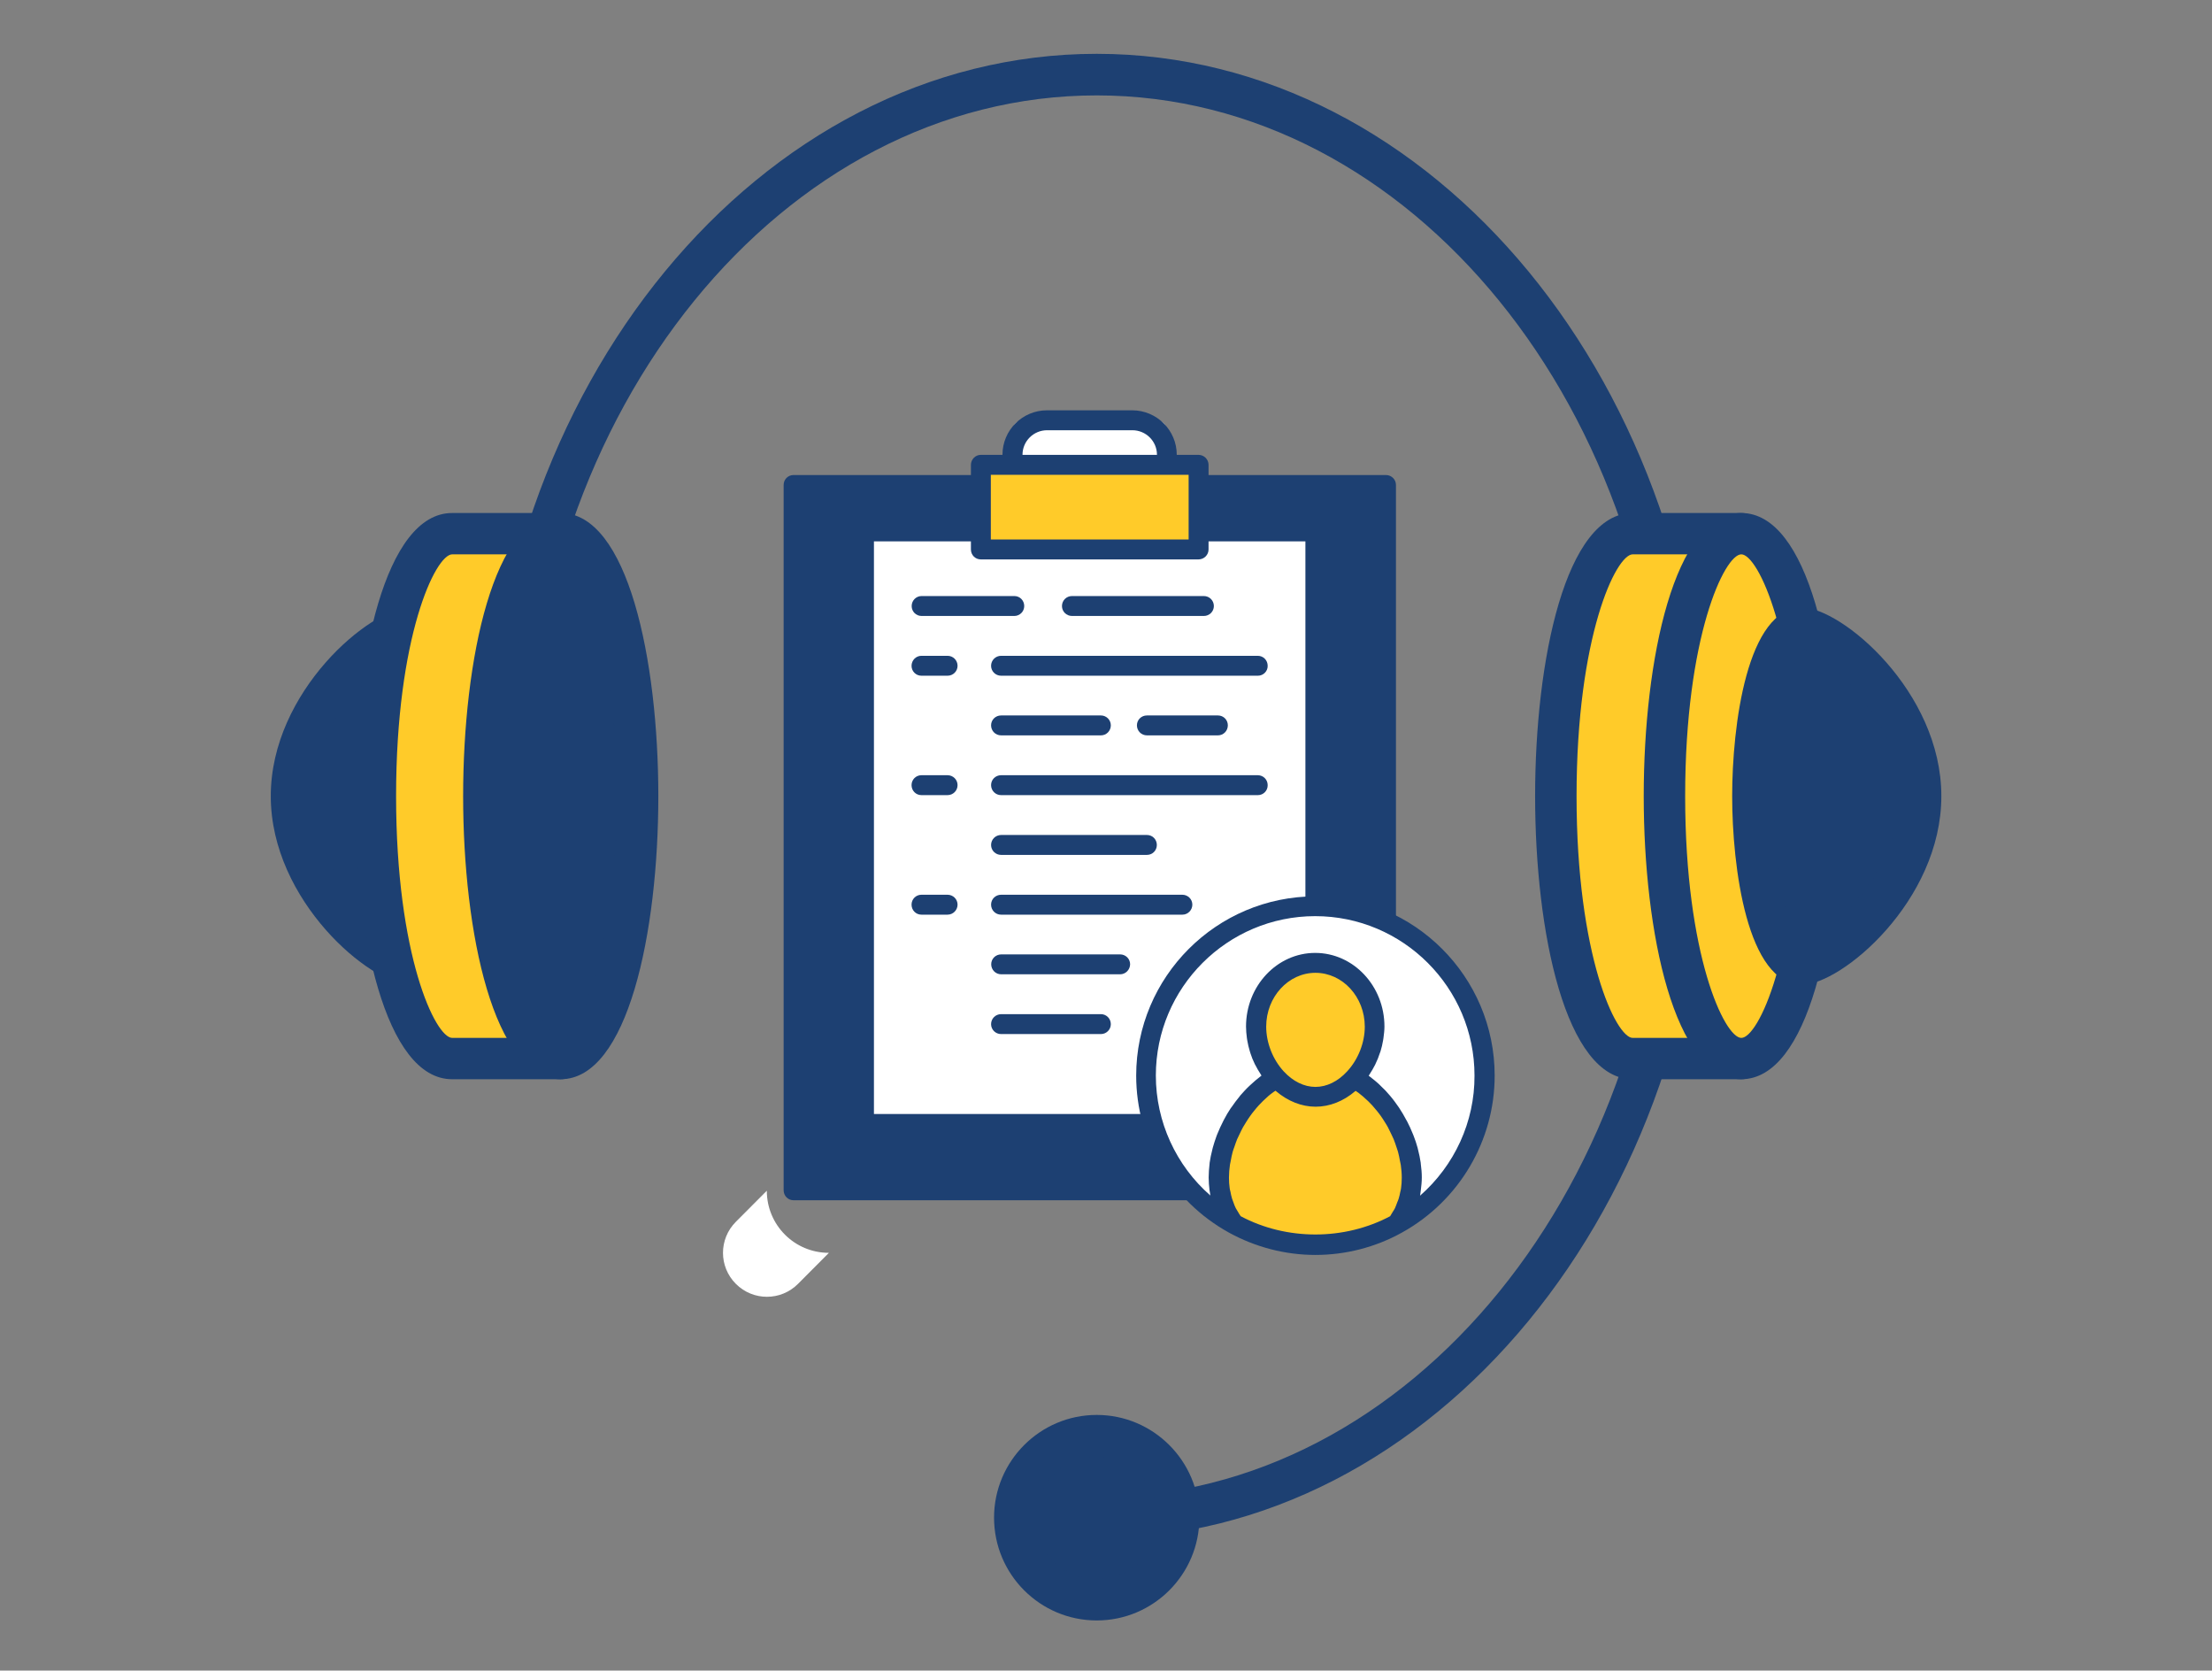 <?xml version="1.0" encoding="utf-8"?>
<!-- Generator: Adobe Illustrator 25.4.1, SVG Export Plug-In . SVG Version: 6.00 Build 0)  -->
<svg version="1.1" id="Layer_1" xmlns="http://www.w3.org/2000/svg" xmlns:xlink="http://www.w3.org/1999/xlink" x="0px" y="0px"
	 viewBox="0 0 178.82 135.01" style="enable-background:new 0 0 178.82 135.01;" xml:space="preserve">
<rect x="0" y="0" width="178.82" height="135.01" fill="#808080" stroke="none"/>
<style type="text/css">
	.st0{fill:#1D4072;}
	.st1{fill:#FFCB29;}
	.st2{fill:#FFFFFF;}
</style>
<g>
	<g>
		<path class="st0" d="M23.56,64.34c0-7.49,7.39-13.57,9.59-13.57s3.98,6.08,3.98,13.57s-1.78,13.57-3.98,13.57
			C30.95,77.91,23.56,71.83,23.56,64.34z"/>
	</g>
	<g>
		<path class="st0" d="M33.15,79.58c-3.17,0-11.26-6.76-11.26-15.24S29.97,49.1,33.15,49.1c4.46,0,5.65,9.58,5.65,15.24
			S37.61,79.58,33.15,79.58z M33.18,76.23L33.18,76.23L33.18,76.23z M33.06,52.47c-1.53,0.37-7.82,5.45-7.82,11.87
			c0,6.39,6.23,11.46,7.83,11.87c0.77-0.63,2.39-4.62,2.39-11.87C35.45,57.07,33.82,53.08,33.06,52.47z"/>
	</g>
	<g>
		<path class="st1" d="M36.56,43.14c-3.43,0-6.21,9.49-6.21,21.21s2.78,21.21,6.21,21.21h8.78V43.14H36.56z"/>
	</g>
	<g>
		<path class="st0" d="M45.33,87.22h-8.78c-5.42,0-7.89-11.86-7.89-22.88s2.47-22.88,7.89-22.88h8.78c0.92,0,1.67,0.75,1.67,1.68
			v42.41C47.01,86.47,46.26,87.22,45.33,87.22z M36.56,44.8c-1.36,0-4.54,6.65-4.54,19.54c0,12.88,3.18,19.54,4.54,19.54h7.1V44.8
			H36.56z"/>
	</g>
	<g>
		<path class="st0" d="M88.66,124.34c-0.93,0-1.67-0.76-1.67-1.68s0.75-1.66,1.67-1.66c25.39,0,46.04-25.42,46.04-56.65
			c0-31.24-20.66-56.64-46.04-56.64S42.62,33.1,42.62,64.34c0,0.93-0.75,1.67-1.67,1.67c-0.93,0-1.68-0.74-1.68-1.67
			c0-33.08,22.16-59.99,49.39-59.99s49.39,26.91,49.39,59.99S115.9,124.34,88.66,124.34z"/>
	</g>
	<g>
		<path class="st0" d="M95.29,122.65c0,3.67-2.97,6.63-6.63,6.63s-6.63-2.97-6.63-6.63c0-3.66,2.96-6.62,6.63-6.62
			S95.29,119,95.29,122.65z"/>
	</g>
	<g>
		<path class="st0" d="M88.66,130.96c-4.58,0-8.3-3.72-8.3-8.31c0-4.57,3.72-8.3,8.3-8.3s8.3,3.73,8.3,8.3
			C96.96,127.24,93.24,130.96,88.66,130.96z M88.66,117.7c-2.73,0-4.95,2.22-4.95,4.95c0,2.74,2.22,4.97,4.95,4.97
			c2.73,0,4.96-2.22,4.96-4.97C93.61,119.93,91.39,117.7,88.66,117.7z"/>
	</g>
	<g>
		<path class="st0" d="M51.55,64.34c0,11.71-2.78,21.21-6.21,21.21c-3.44,0-6.22-9.49-6.22-21.21s2.78-21.21,6.22-21.21
			C48.76,43.14,51.55,52.63,51.55,64.34z"/>
	</g>
	<g>
		<path class="st0" d="M45.33,87.22c-5.42,0-7.89-11.86-7.89-22.88s2.47-22.88,7.89-22.88s7.89,11.86,7.89,22.88
			S50.75,87.22,45.33,87.22z M45.33,44.8c-1.36,0-4.55,6.65-4.55,19.54c0,12.88,3.19,19.54,4.55,19.54s4.54-6.65,4.54-19.54
			C49.88,51.45,46.69,44.8,45.33,44.8z"/>
	</g>
	<g>
		<path class="st1" d="M131.99,43.14c-3.43,0-6.22,9.49-6.22,21.21s2.78,21.21,6.22,21.21h8.77V43.14H131.99z"/>
	</g>
	<g>
		<path class="st0" d="M140.77,87.22h-8.78c-5.42,0-7.89-11.86-7.89-22.88s2.47-22.88,7.89-22.88h8.78c0.92,0,1.67,0.75,1.67,1.68
			v42.41C142.44,86.47,141.69,87.22,140.77,87.22z M131.99,44.8c-1.36,0-4.54,6.65-4.54,19.54c0,12.88,3.19,19.54,4.54,19.54h7.1
			V44.8H131.99z"/>
	</g>
	<g>
		<path class="st1" d="M146.98,64.34c0,11.71-2.78,21.21-6.22,21.21c-3.43,0-6.22-9.49-6.22-21.21s2.78-21.21,6.22-21.21
			C144.2,43.14,146.98,52.63,146.98,64.34z"/>
	</g>
	<g>
		<path class="st0" d="M140.77,87.22c-5.42,0-7.89-11.86-7.89-22.88s2.47-22.88,7.89-22.88s7.89,11.86,7.89,22.88
			S146.19,87.22,140.77,87.22z M140.77,44.8c-1.36,0-4.54,6.65-4.54,19.54c0,12.88,3.19,19.54,4.54,19.54
			c1.36,0,4.55-6.65,4.55-19.54C145.31,51.45,142.12,44.8,140.77,44.8z"/>
	</g>
	<g>
		<path class="st0" d="M155.26,64.34c0,7.49-7.39,13.57-9.59,13.57s-3.98-6.07-3.98-13.57c0-7.49,1.78-13.57,3.98-13.57
			C147.87,50.77,155.26,56.85,155.26,64.34z"/>
	</g>
	<g>
		<path class="st0" d="M145.68,79.58c-4.46,0-5.65-9.58-5.65-15.24s1.19-15.24,5.65-15.24c3.17,0,11.26,6.76,11.26,15.24
			S148.85,79.58,145.68,79.58z M145.84,76.26h0.02H145.84z M145.76,52.47c-0.76,0.63-2.39,4.62-2.39,11.87
			c0,7.27,1.63,11.26,2.4,11.88c1.53-0.37,7.82-5.45,7.82-11.88C153.59,57.94,147.36,52.88,145.76,52.47z"/>
	</g>
	<g>
		<g>
			<path class="st2" d="M61.99,96.23l-2.5,2.51c-1.39,1.39-1.39,3.63,0,5.02s3.63,1.39,5.02,0l2.5-2.51
				C64.23,101.25,61.99,99.01,61.99,96.23z"/>
		</g>
	</g>
	<g>
		<g>
			<path class="st2" d="M93.5,39.55H82.68c-0.45,0-0.82-0.37-0.82-0.82V34.8c0-0.45,0.37-0.82,0.82-0.82H93.5
				c0.45,0,0.82,0.37,0.82,0.82v3.93C94.33,39.18,93.96,39.55,93.5,39.55z"/>
		</g>
		<g>
			<path class="st0" d="M91.53,40.35h-6.89c-1.98,0-3.6-1.61-3.6-3.6c0-1.98,1.61-3.59,3.6-3.59h6.89c1.98,0,3.6,1.61,3.6,3.59
				C95.13,38.74,93.52,40.35,91.53,40.35z M84.65,34.77c-1.1,0-1.99,0.89-1.99,1.98c0,1.1,0.89,1.99,1.99,1.99h6.89
				c1.1,0,1.99-0.89,1.99-1.99c0-1.09-0.89-1.98-1.99-1.98H84.65z"/>
		</g>
		<g>
			<rect x="64.15" y="39.19" class="st0" width="47.89" height="57.01"/>
		</g>
		<g>
			<path class="st0" d="M112.03,97H64.15c-0.45,0-0.8-0.36-0.8-0.81v-57c0-0.45,0.36-0.8,0.8-0.8h47.89c0.45,0,0.81,0.36,0.81,0.8
				V96.2C112.84,96.64,112.48,97,112.03,97z M64.95,95.4h46.28V40H64.95V95.4z"/>
		</g>
		<g>
			<rect x="69.85" y="42.95" class="st2" width="36.48" height="47.89"/>
		</g>
		<g>
			<path class="st0" d="M106.33,91.64H69.85c-0.45,0-0.81-0.36-0.81-0.8V42.95c0-0.45,0.36-0.81,0.81-0.81h36.48
				c0.45,0,0.81,0.36,0.81,0.81v47.89C107.14,91.28,106.78,91.64,106.33,91.64z M70.65,90.03h34.88V43.75H70.65V90.03z"/>
		</g>
		<g>
			<rect x="79.29" y="37.56" class="st1" width="17.6" height="6.84"/>
		</g>
		<g>
			<path class="st0" d="M96.89,45.21h-17.6c-0.45,0-0.8-0.36-0.8-0.8v-6.84c0-0.44,0.36-0.81,0.8-0.81h17.6
				c0.44,0,0.81,0.36,0.81,0.81v6.84C97.7,44.85,97.33,45.21,96.89,45.21z M80.1,43.6h15.99v-5.23H80.1V43.6z"/>
		</g>
		<g>
			<path class="st2" d="M120.02,86.92c0-7.56-6.12-13.68-13.68-13.68c-7.55,0-13.68,6.13-13.68,13.68c0,5.16,2.86,9.65,7.07,11.98
				c-0.75-1.02-1.19-2.27-1.19-3.73c0-3.07,1.91-6.46,4.64-8.03c-1-1.08-1.64-2.62-1.64-4.17c0-2.84,2.15-5.15,4.79-5.15
				c2.65,0,4.79,2.31,4.79,5.15c0,1.54-0.63,3.08-1.63,4.17c2.73,1.57,4.64,4.97,4.64,8.03c0,1.46-0.44,2.71-1.18,3.73
				C117.17,96.57,120.02,92.08,120.02,86.92z"/>
		</g>
		<g>
			<path class="st1" d="M109.5,87.13c1-1.08,1.63-2.62,1.63-4.17c0-2.84-2.14-5.15-4.79-5.15s-4.79,2.31-4.79,5.15
				c0,1.54,0.64,3.08,1.64,4.17c-2.73,1.57-4.64,4.97-4.64,8.03c0,1.46,0.44,2.71,1.19,3.73c1.96,1.08,4.21,1.71,6.61,1.71
				s4.65-0.62,6.61-1.7c0.74-1.02,1.18-2.27,1.18-3.73C114.13,92.1,112.23,88.7,109.5,87.13z"/>
		</g>
		<g>
			<path class="st0" d="M106.34,72.44c-7.99,0-14.49,6.5-14.49,14.49c0,5.27,2.87,10.13,7.49,12.68c2.14,1.18,4.56,1.81,7,1.81
				s4.86-0.62,7-1.81c4.62-2.56,7.49-7.42,7.49-12.68C120.83,78.93,114.33,72.44,106.34,72.44z M100.3,98.29
				c-0.08-0.11-0.15-0.23-0.22-0.35c-0.06-0.1-0.12-0.2-0.18-0.3c-0.08-0.15-0.13-0.31-0.19-0.47c-0.04-0.1-0.08-0.2-0.11-0.3
				c-0.06-0.18-0.09-0.37-0.13-0.56c-0.02-0.09-0.05-0.17-0.06-0.27c-0.04-0.28-0.06-0.57-0.06-0.87c0-0.34,0.03-0.69,0.08-1.04
				c0.02-0.11,0.05-0.23,0.07-0.35c0.04-0.23,0.09-0.46,0.15-0.69c0.04-0.14,0.09-0.27,0.14-0.41c0.07-0.21,0.14-0.41,0.22-0.61
				c0.06-0.14,0.13-0.28,0.2-0.42c0.09-0.19,0.18-0.38,0.28-0.56c0.08-0.14,0.16-0.27,0.25-0.41c0.11-0.17,0.22-0.35,0.34-0.51
				c0.09-0.13,0.19-0.26,0.29-0.38c0.13-0.16,0.25-0.31,0.39-0.46c0.11-0.12,0.22-0.23,0.33-0.34c0.14-0.14,0.29-0.27,0.43-0.4
				c0.12-0.1,0.24-0.2,0.37-0.29c0.07-0.06,0.15-0.1,0.22-0.15c0.01,0.01,0.03,0.01,0.04,0.03c0.95,0.81,2.07,1.26,3.2,1.26
				c1.14,0,2.25-0.44,3.2-1.25c0.01-0.01,0.03-0.02,0.04-0.03c0.07,0.05,0.15,0.1,0.22,0.15c0.12,0.09,0.24,0.19,0.36,0.29
				c0.15,0.13,0.29,0.26,0.44,0.4c0.11,0.11,0.22,0.22,0.33,0.34c0.13,0.15,0.26,0.3,0.39,0.46c0.1,0.13,0.2,0.25,0.29,0.38
				c0.12,0.17,0.23,0.34,0.34,0.52c0.08,0.13,0.17,0.26,0.24,0.4c0.1,0.19,0.19,0.38,0.28,0.57c0.06,0.14,0.13,0.27,0.19,0.41
				c0.08,0.2,0.15,0.41,0.22,0.62c0.04,0.14,0.1,0.27,0.13,0.4c0.06,0.23,0.11,0.46,0.15,0.7c0.02,0.11,0.05,0.23,0.07,0.34
				c0.05,0.35,0.08,0.69,0.08,1.04c0,0.3-0.02,0.59-0.06,0.87c-0.01,0.09-0.04,0.19-0.06,0.28c-0.04,0.18-0.07,0.37-0.13,0.54
				c-0.03,0.11-0.08,0.21-0.12,0.31c-0.06,0.16-0.11,0.31-0.18,0.46c-0.05,0.11-0.12,0.2-0.18,0.3c-0.07,0.12-0.14,0.24-0.21,0.35
				C108.67,100.26,104,100.26,100.3,98.29z M108.9,86.59c-0.74,0.81-1.65,1.25-2.56,1.25c-0.91,0-1.82-0.45-2.56-1.25
				c-0.89-0.97-1.42-2.32-1.42-3.62c0-2.4,1.79-4.35,3.98-4.35c2.2,0,3.99,1.95,3.99,4.35C110.33,84.27,109.8,85.62,108.9,86.59z
				 M114.8,96.63c0.01-0.07,0.02-0.14,0.03-0.21s0.02-0.15,0.03-0.23c0.04-0.33,0.08-0.67,0.08-1.03s-0.03-0.72-0.08-1.08
				c-0.01-0.04-0.01-0.08-0.01-0.12c-0.05-0.34-0.12-0.69-0.21-1.03c-0.01-0.06-0.03-0.11-0.04-0.17c-0.09-0.33-0.2-0.66-0.33-0.99
				c-0.02-0.06-0.05-0.12-0.07-0.17c-0.13-0.33-0.28-0.65-0.44-0.96c-0.03-0.05-0.05-0.09-0.08-0.14c-0.17-0.33-0.36-0.64-0.56-0.95
				c-0.01-0.02-0.03-0.04-0.04-0.06c-0.21-0.3-0.42-0.6-0.66-0.88c-0.02-0.02-0.04-0.04-0.05-0.06c-0.23-0.28-0.48-0.54-0.74-0.78
				c-0.04-0.04-0.08-0.08-0.11-0.11c-0.25-0.24-0.52-0.45-0.79-0.66c-0.03-0.02-0.05-0.04-0.08-0.06c0.02-0.03,0.04-0.06,0.05-0.09
				c0.17-0.26,0.33-0.53,0.47-0.81c0.01-0.03,0.02-0.06,0.04-0.09c0.13-0.26,0.24-0.54,0.33-0.82c0.02-0.05,0.04-0.11,0.06-0.16
				c0.09-0.29,0.16-0.59,0.21-0.89c0.01-0.06,0.02-0.13,0.03-0.19c0.04-0.31,0.08-0.62,0.08-0.93c0-3.28-2.51-5.95-5.6-5.95
				c-3.08,0-5.59,2.67-5.59,5.95c0,0.31,0.03,0.62,0.07,0.93c0.01,0.06,0.02,0.12,0.03,0.19c0.05,0.3,0.12,0.6,0.21,0.89
				c0.02,0.06,0.04,0.11,0.05,0.16c0.09,0.28,0.2,0.56,0.33,0.82c0.01,0.03,0.02,0.06,0.04,0.08c0.14,0.28,0.3,0.55,0.47,0.81
				c0.02,0.03,0.03,0.06,0.05,0.09c-0.03,0.01-0.05,0.04-0.08,0.06c-0.27,0.21-0.53,0.42-0.78,0.66c-0.04,0.04-0.08,0.07-0.12,0.11
				c-0.26,0.24-0.5,0.51-0.74,0.78c-0.02,0.02-0.04,0.05-0.05,0.07c-0.23,0.28-0.45,0.57-0.66,0.88c-0.01,0.02-0.03,0.04-0.05,0.06
				c-0.2,0.3-0.39,0.62-0.56,0.95c-0.02,0.04-0.05,0.09-0.07,0.14c-0.16,0.31-0.31,0.64-0.44,0.96c-0.02,0.06-0.05,0.11-0.07,0.17
				c-0.12,0.33-0.23,0.66-0.32,0.99c-0.02,0.06-0.03,0.11-0.04,0.17c-0.09,0.34-0.16,0.69-0.21,1.03c-0.01,0.04-0.01,0.08-0.01,0.12
				c-0.04,0.36-0.07,0.72-0.07,1.08c0,0.35,0.03,0.69,0.07,1.03c0.01,0.08,0.02,0.15,0.04,0.23c0.01,0.07,0.01,0.14,0.03,0.2
				c-2.77-2.42-4.41-5.95-4.41-9.7c0-7.1,5.78-12.88,12.88-12.88s12.88,5.78,12.88,12.88C119.22,90.68,117.57,94.2,114.8,96.63z"/>
		</g>
		<g>
			<path class="st0" d="M82,49.78h-7.5c-0.45,0-0.8-0.36-0.8-0.8c0-0.45,0.36-0.81,0.8-0.81H82c0.45,0,0.8,0.36,0.8,0.81
				C82.8,49.42,82.44,49.78,82,49.78z"/>
		</g>
		<g>
			<path class="st0" d="M76.6,54.61h-2.11c-0.45,0-0.8-0.36-0.8-0.8c0-0.45,0.36-0.81,0.8-0.81h2.11c0.45,0,0.81,0.36,0.81,0.81
				C77.41,54.25,77.05,54.61,76.6,54.61z"/>
		</g>
		<g>
			<path class="st0" d="M101.69,54.61H80.93c-0.45,0-0.81-0.36-0.81-0.8c0-0.45,0.36-0.81,0.81-0.81h20.75c0.45,0,0.8,0.36,0.8,0.81
				C102.49,54.25,102.13,54.61,101.69,54.61z"/>
		</g>
		<g>
			<path class="st0" d="M76.6,64.26h-2.11c-0.45,0-0.8-0.36-0.8-0.81s0.36-0.8,0.8-0.8h2.11c0.45,0,0.81,0.36,0.81,0.8
				C77.41,63.9,77.05,64.26,76.6,64.26z"/>
		</g>
		<g>
			<path class="st0" d="M101.69,64.26H80.93c-0.45,0-0.81-0.36-0.81-0.81s0.36-0.8,0.81-0.8h20.75c0.45,0,0.8,0.36,0.8,0.8
				C102.49,63.9,102.13,64.26,101.69,64.26z"/>
		</g>
		<g>
			<path class="st0" d="M76.6,73.92h-2.11c-0.45,0-0.8-0.36-0.8-0.81s0.36-0.8,0.8-0.8h2.11c0.45,0,0.81,0.36,0.81,0.8
				C77.41,73.55,77.05,73.92,76.6,73.92z"/>
		</g>
		<g>
			<path class="st0" d="M95.59,73.92H80.93c-0.45,0-0.81-0.36-0.81-0.81s0.36-0.8,0.81-0.8h14.65c0.45,0,0.81,0.36,0.81,0.8
				S96.03,73.92,95.59,73.92z"/>
		</g>
		<g>
			<path class="st0" d="M90.55,78.74h-9.61c-0.45,0-0.81-0.36-0.81-0.81s0.36-0.8,0.81-0.8h9.61c0.45,0,0.81,0.36,0.81,0.8
				C91.35,78.38,90.99,78.74,90.55,78.74z"/>
		</g>
		<g>
			<path class="st0" d="M89,83.57h-8.07c-0.45,0-0.81-0.36-0.81-0.8c0-0.45,0.36-0.81,0.81-0.81H89c0.44,0,0.8,0.36,0.8,0.81
				C89.8,83.21,89.44,83.57,89,83.57z"/>
		</g>
		<g>
			<path class="st0" d="M92.72,69.09H80.93c-0.45,0-0.81-0.36-0.81-0.8c0-0.45,0.36-0.81,0.81-0.81h11.79c0.45,0,0.8,0.36,0.8,0.81
				C93.52,68.73,93.17,69.09,92.72,69.09z"/>
		</g>
		<g>
			<path class="st0" d="M89,59.43h-8.07c-0.45,0-0.81-0.36-0.81-0.81s0.36-0.8,0.81-0.8H89c0.44,0,0.8,0.36,0.8,0.8
				C89.8,59.07,89.44,59.43,89,59.43z"/>
		</g>
		<g>
			<path class="st0" d="M98.46,59.43h-5.74c-0.45,0-0.81-0.36-0.81-0.81s0.36-0.8,0.81-0.8h5.74c0.45,0,0.8,0.36,0.8,0.8
				C99.26,59.07,98.9,59.43,98.46,59.43z"/>
		</g>
		<g>
			<path class="st0" d="M97.32,49.78H86.66c-0.45,0-0.81-0.36-0.81-0.8c0-0.45,0.36-0.81,0.81-0.81h10.66
				c0.45,0,0.81,0.36,0.81,0.81C98.13,49.42,97.77,49.78,97.32,49.78z"/>
		</g>
	</g>
</g>
</svg>
